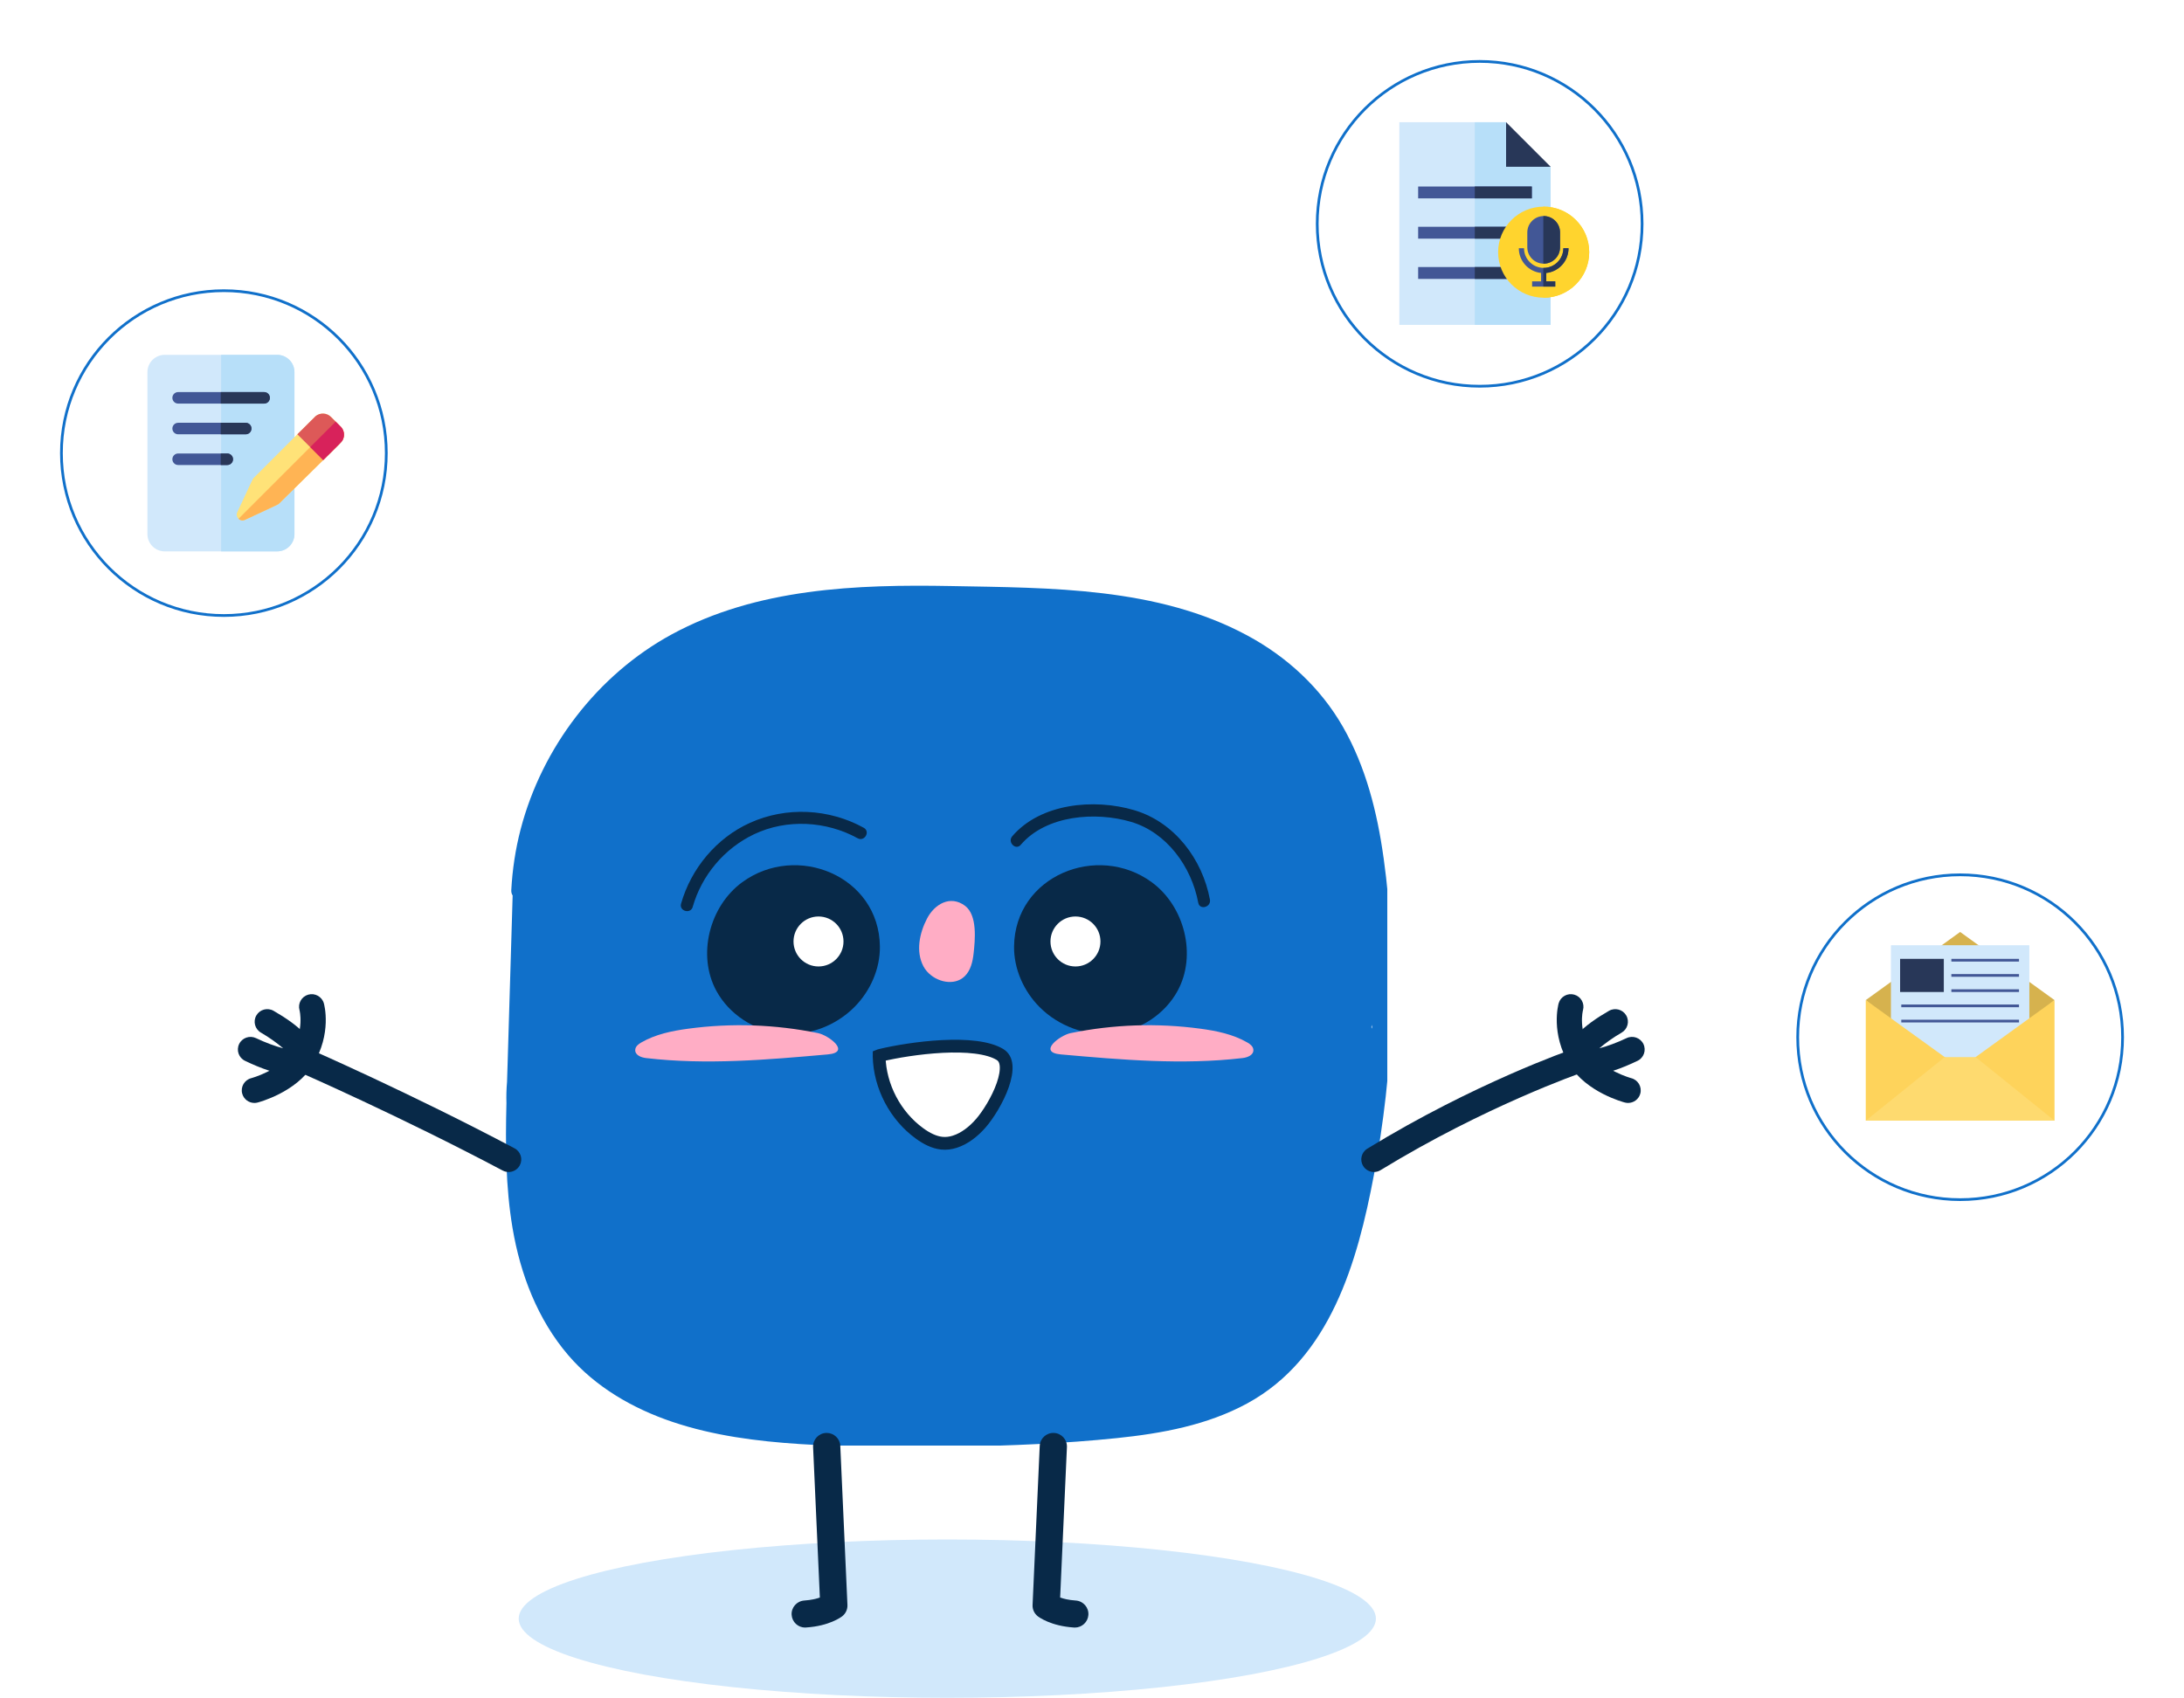<svg xmlns="http://www.w3.org/2000/svg" width="400" height="311" viewBox="0 0 400 311" fill="none"><ellipse cx="173.5" cy="296.5" rx="78.5" ry="14.5" fill="#D1E8FB"></ellipse><g clip-path="url(#clip0_342_2710)"><path d="M253.391 157.074C252.242 148.791 250.15 140.479 245.973 133.17C241.864 125.98 235.697 120.31 228.429 116.397C211.98 107.539 192.425 107.699 174.238 107.354C156.895 107.027 138.588 107.731 123.002 116.219C109.397 123.63 99.27 136.937 95.359 151.895C94.407 155.539 93.846 159.283 93.641 163.042C93.618 163.448 93.717 163.778 93.892 164.035C93.583 174.361 93.273 184.684 92.963 195.009C92.931 196.067 92.899 197.128 92.864 198.189C92.752 199.469 92.715 200.755 92.755 202.038C92.566 209.713 92.595 217.396 93.878 224.986C95.301 233.404 98.463 241.692 104.066 248.233C109.087 254.096 115.932 258.029 123.186 260.47C130.676 262.989 138.623 264.012 146.482 264.521C156.062 265.14 165.704 265.175 175.299 265C185.057 264.822 194.863 264.436 204.574 263.43C212.778 262.58 221.116 261.063 228.435 257.074C243.661 248.776 248.633 231.133 251.628 215.254C255.226 196.181 256.068 176.322 253.397 157.068L253.391 157.074ZM251.266 188.419C251.231 188.325 251.196 188.235 251.161 188.144C251.207 188.01 251.257 187.878 251.301 187.744C251.292 187.969 251.281 188.197 251.269 188.422L251.266 188.419Z" fill="#1070CA"></path><path d="M174.911 209.127L174.911 209.127L174.903 209.13C174.102 209.393 173.297 209.496 172.475 209.409C171.076 209.258 169.711 208.565 168.41 207.617L168.409 207.616C163.968 204.388 161.152 199.018 161.011 193.533L161.011 193.526L161.011 193.518C161.008 193.459 161.008 193.413 161.009 193.376C161.029 193.368 161.052 193.361 161.08 193.352C161.146 193.332 161.222 193.312 161.313 193.291L161.313 193.291L161.322 193.289C163.952 192.662 168.295 191.91 172.584 191.692C174.728 191.583 176.83 191.609 178.682 191.842C180.552 192.076 182.074 192.51 183.128 193.151L183.128 193.151C183.814 193.569 184.175 194.22 184.263 195.165C184.354 196.155 184.13 197.397 183.656 198.761C182.709 201.485 180.906 204.307 179.606 205.792L179.605 205.793C178.28 207.309 176.643 208.571 174.911 209.127Z" fill="white" stroke="#082948" stroke-width="2.338"></path><path d="M126.865 166.131C128.527 160.334 132.639 155.424 138.104 152.819C144.089 149.971 151.327 150.381 157.08 153.551C158.332 154.238 159.452 152.332 158.199 151.633C151.826 148.12 144.012 147.721 137.361 150.725C131.221 153.496 126.577 159.082 124.737 165.533C124.349 166.907 126.477 167.495 126.876 166.12L126.865 166.131Z" fill="#082948"></path><path d="M186.951 154.754C191.617 149.301 200.662 148.625 207.168 150.553C213.674 152.482 218.23 158.744 219.46 165.372C219.726 166.769 221.854 166.181 221.599 164.785C220.214 157.381 215.137 150.609 207.755 148.414C200.374 146.219 190.553 147.15 185.388 153.191C184.468 154.266 186.031 155.84 186.951 154.754Z" fill="#082948"></path><path d="M135.933 161.608C129.928 166.001 127.645 174.965 131.2 181.5C133.551 185.824 138.151 188.8 143.045 189.326C147.938 189.853 153.001 187.97 156.474 184.483C159.393 181.552 161.209 177.477 161.153 173.34C160.981 160.436 145.897 154.321 135.933 161.608Z" fill="#082948"></path><path d="M169.759 177.929C171.504 179.937 174.833 180.671 176.713 178.805C177.787 177.738 178.15 176.154 178.315 174.648C178.581 172.23 179.05 167.648 176.745 165.923C174.045 163.903 171.159 165.623 169.785 168.261C168.385 170.95 167.71 174.291 169.11 176.98C169.286 177.321 169.506 177.639 169.759 177.929Z" fill="#FFADC5"></path><path d="M154.487 172.459C154.487 174.987 152.438 177.037 149.91 177.037C147.382 177.037 145.332 174.987 145.332 172.459C145.332 169.931 147.382 167.882 149.91 167.882C152.438 167.883 154.487 169.931 154.487 172.459Z" fill="white"></path><path d="M210.946 161.608C216.952 166.001 219.235 174.965 215.68 181.5C213.328 185.824 208.728 188.8 203.835 189.326C198.941 189.853 193.878 187.97 190.405 184.483C187.486 181.552 185.67 177.477 185.726 173.34C185.9 160.436 200.984 154.321 210.946 161.608Z" fill="#082948"></path><path d="M196.971 177.037C199.499 177.037 201.548 174.987 201.548 172.459C201.548 169.931 199.499 167.882 196.971 167.882C194.443 167.882 192.393 169.931 192.393 172.459C192.393 174.987 194.443 177.037 196.971 177.037Z" fill="white"></path><path d="M149.818 189.245C141.998 187.644 133.95 187.37 126.048 188.436C123.08 188.836 120.076 189.445 117.427 190.973C116.926 191.263 116.383 191.679 116.343 192.298C116.28 193.275 117.426 193.711 118.314 193.815C129.369 195.109 140.536 194.127 151.624 193.146C155.932 192.763 151.767 189.644 149.818 189.245Z" fill="#FFADC5"></path><path d="M196.081 189.245C203.901 187.644 211.949 187.37 219.851 188.436C222.819 188.836 225.823 189.445 228.472 190.973C228.973 191.263 229.516 191.679 229.556 192.298C229.619 193.275 228.473 193.711 227.585 193.815C216.53 195.109 205.363 194.127 194.275 193.146C189.969 192.763 194.132 189.644 196.081 189.245Z" fill="#FFADC5"></path></g><path d="M251.638 214.689C250.859 214.689 250.099 214.297 249.661 213.588C248.993 212.5 249.334 211.082 250.422 210.414C270.006 198.426 287.48 192.373 288.217 192.119C289.429 191.704 290.742 192.345 291.161 193.552C291.576 194.754 290.935 196.067 289.728 196.482C289.553 196.542 271.973 202.642 252.849 214.348C252.472 214.578 252.052 214.689 251.642 214.689H251.638Z" fill="#082948"></path><path d="M298.192 202.038C297.998 202.038 297.805 202.015 297.606 201.964C297.321 201.891 290.539 200.089 287.471 195.068C283.951 189.309 285.407 184.006 285.467 183.785C285.817 182.56 287.098 181.85 288.328 182.2C289.553 182.546 290.263 183.813 289.927 185.034C289.876 185.223 289.01 188.719 291.424 192.668C293.497 196.054 298.717 197.486 298.767 197.5C300.002 197.818 300.748 199.081 300.426 200.311C300.154 201.347 299.214 202.038 298.187 202.038H298.192Z" fill="#082948"></path><path d="M291.249 196.916C289.526 196.916 288.116 196.358 287.384 194.902C285.582 191.341 290.36 187.642 294.686 185.163C295.791 184.527 297.21 184.91 297.846 186.011C298.482 187.117 298.099 188.526 296.994 189.162C295.487 190.028 293.967 191.116 292.921 192.028C294.34 191.659 296.22 190.973 297.901 190.166C299.053 189.614 300.435 190.097 300.993 191.244C301.545 192.392 301.066 193.769 299.915 194.322C297.1 195.676 293.824 196.916 291.253 196.916H291.249Z" fill="#082948"></path><path d="M93.148 214.689C92.784 214.689 92.41 214.601 92.065 214.417C73.439 204.549 55.066 196.496 54.882 196.418C53.712 195.906 53.177 194.547 53.693 193.377C54.209 192.211 55.573 191.682 56.743 192.193C56.927 192.276 75.452 200.393 94.24 210.349C95.368 210.948 95.797 212.344 95.198 213.468C94.783 214.247 93.981 214.693 93.152 214.693L93.148 214.689Z" fill="#082948"></path><path d="M46.594 202.038C45.566 202.038 44.627 201.347 44.355 200.31C44.032 199.076 44.779 197.818 46.013 197.5C46.059 197.486 51.275 196.081 53.357 192.667C55.799 188.678 54.868 185.084 54.859 185.052C54.509 183.826 55.223 182.55 56.453 182.2C57.683 181.85 58.964 182.564 59.314 183.785C59.378 184.006 60.834 189.309 57.31 195.067C54.241 200.089 47.46 201.89 47.174 201.964C46.981 202.015 46.783 202.038 46.589 202.038H46.594Z" fill="#082948"></path><path d="M53.537 196.915C50.966 196.915 47.69 195.676 44.876 194.321C43.724 193.768 43.245 192.391 43.797 191.244C44.35 190.097 45.737 189.618 46.889 190.166C48.566 190.972 50.445 191.658 51.86 192.027C50.809 191.11 49.28 190.014 47.801 189.161C46.691 188.526 46.313 187.116 46.949 186.01C47.584 184.905 48.999 184.527 50.109 185.163C54.43 187.641 59.208 191.341 57.411 194.902C56.674 196.358 55.269 196.915 53.546 196.915H53.537Z" fill="#082948"></path><path d="M196.851 298.134C196.797 298.134 196.742 298.134 196.683 298.129C192.461 297.852 190.298 296.243 190.064 296.065C189.434 295.57 189.077 294.803 189.117 294.006L190.427 264.851C190.491 263.48 191.652 262.43 193.026 262.485C194.401 262.544 195.467 263.703 195.408 265.074L194.167 292.639C194.802 292.862 195.745 293.1 197.015 293.184C198.389 293.273 199.431 294.456 199.337 295.822C199.248 297.134 198.156 298.139 196.851 298.139V298.134Z" fill="#082948"></path><path d="M147.474 298.139C146.174 298.139 145.078 297.134 144.988 295.822C144.894 294.456 145.936 293.278 147.31 293.184C148.576 293.1 149.518 292.863 150.158 292.635L148.918 265.071C148.858 263.705 149.92 262.547 151.299 262.483C151.334 262.483 151.374 262.483 151.414 262.483C152.738 262.483 153.84 263.522 153.899 264.849L155.209 294.001C155.244 294.798 154.892 295.565 154.262 296.06C154.028 296.243 151.865 297.847 147.643 298.124C147.588 298.124 147.529 298.129 147.474 298.129V298.139Z" fill="#082948"></path><g filter="url(#filter0_f_342_2710)"><circle cx="41" cy="83" r="40" fill="white" fill-opacity="0.32"></circle></g><circle cx="41" cy="83" r="29.75" fill="white" stroke="#1070CA" stroke-width="0.5"></circle><circle cx="81" cy="119" r="8" fill="white"></circle><g clip-path="url(#clip1_342_2710)"><path d="M53.93 68.164V97.836C53.93 99.58 52.51 101 50.766 101H30.164C28.42 101 27 99.58 27 97.836V68.164C27 66.42 28.42 65 30.164 65H50.766C52.51 65 53.93 66.42 53.93 68.164Z" fill="#D1E8FB"></path><path d="M53.93 68.164V97.836C53.93 99.58 52.511 101 50.766 101H40.501V65H50.766C52.511 65 53.93 66.42 53.93 68.164Z" fill="#B7DFF9"></path><path d="M49.43 72.875C49.43 73.457 48.958 73.93 48.376 73.93H32.626C32.043 73.93 31.571 73.457 31.571 72.875C31.571 72.293 32.043 71.82 32.626 71.82H48.376C48.958 71.82 49.43 72.293 49.43 72.875Z" fill="#425796"></path><path d="M49.43 72.875C49.43 73.457 48.958 73.93 48.376 73.93H40.43V71.82H48.376C48.958 71.82 49.43 72.293 49.43 72.875Z" fill="#283758"></path><path d="M46.055 78.5C46.055 79.082 45.583 79.555 45.001 79.555H32.626C32.043 79.555 31.571 79.082 31.571 78.5C31.571 77.918 32.043 77.445 32.626 77.445H45.001C45.583 77.445 46.055 77.918 46.055 78.5Z" fill="#425796"></path><path d="M46.055 78.5C46.055 79.082 45.583 79.555 45.001 79.555H40.43V77.445H45.001C45.583 77.445 46.055 77.918 46.055 78.5Z" fill="#283758"></path><path d="M42.68 84.125C42.68 84.707 42.208 85.18 41.626 85.18H32.626C32.043 85.18 31.571 84.707 31.571 84.125C31.571 83.543 32.043 83.07 32.626 83.07H41.626C42.208 83.07 42.68 83.543 42.68 84.125Z" fill="#425796"></path><path d="M42.68 84.125C42.68 84.707 42.208 85.18 41.626 85.18H40.43V83.07H41.626C42.208 83.07 42.68 83.543 42.68 84.125Z" fill="#283758"></path><path d="M62.708 80.7C62.577 80.922 62.137 81.374 59.192 84.279C57.486 85.963 54.938 88.473 51.121 92.24C50.938 92.422 51.353 92.2 44.86 95.23C43.963 95.65 43.045 94.713 43.458 93.828C46.493 87.326 46.265 87.748 46.453 87.562C50.256 83.758 52.783 81.23 54.463 79.55C57.728 76.284 57.792 76.222 57.8 76.231C58.645 75.547 59.861 75.615 60.622 76.376C62.527 78.281 62.435 78.182 62.527 78.297C63.067 78.955 63.166 79.917 62.708 80.7Z" fill="#FFE278"></path><path d="M62.708 80.7C62.501 81.051 61.523 81.974 51.121 92.24C50.938 92.423 51.353 92.2 44.86 95.23C44.717 95.297 44.565 95.329 44.414 95.329C44.122 95.329 43.868 95.215 43.682 95.034L61.482 77.235C62.498 78.251 62.451 78.203 62.527 78.297C63.067 78.955 63.166 79.918 62.708 80.7Z" fill="#FFB454"></path><path d="M62.708 80.7C62.577 80.922 62.137 81.374 59.192 84.279L59.187 84.275L56.815 81.902L54.463 79.552V79.55C57.728 76.284 57.792 76.222 57.8 76.231C58.645 75.547 59.861 75.615 60.622 76.376C60.971 76.725 61.253 77.007 61.482 77.235C62.5 78.252 62.452 78.203 62.527 78.297C63.067 78.955 63.166 79.917 62.708 80.7Z" fill="#DD5958"></path><path d="M62.708 80.7C62.577 80.922 62.137 81.374 59.192 84.28L59.187 84.275L56.815 81.903L61.482 77.235C62.5 78.252 62.452 78.203 62.527 78.297C63.067 78.955 63.166 79.918 62.708 80.7Z" fill="#D8225B"></path></g><g filter="url(#filter1_f_342_2710)"><circle cx="271" cy="41" r="40" fill="white" fill-opacity="0.32"></circle></g><circle cx="265" cy="93" r="8" fill="white"></circle><circle cx="271" cy="41" r="29.75" fill="white" stroke="#1070CA" stroke-width="0.5"></circle><path d="M275.84 22.387H256.288V59.507H283.999V30.546L278.589 28.238L275.84 22.387Z" fill="#D1E8FB"></path><path d="M283.999 30.546L278.589 28.238L275.84 22.387H270.106V59.507H283.999V30.546Z" fill="#B7DFF9"></path><path d="M259.735 34.166H280.552V36.339H259.735V34.166Z" fill="#425796"></path><path d="M270.106 34.166H280.552V36.339H270.106V34.166Z" fill="#283758"></path><path d="M259.735 41.542H280.552V43.715H259.735V41.542Z" fill="#425796"></path><path d="M270.106 41.542H280.552V43.715H270.106V41.542Z" fill="#283758"></path><path d="M259.735 48.917H280.552V51.09H259.735V48.917Z" fill="#425796"></path><path d="M270.106 48.917H280.552V51.09H270.106V48.917Z" fill="#283758"></path><path d="M275.84 30.546H283.999L275.84 22.387V30.546Z" fill="#283758"></path><path d="M282.725 54.535C287.331 54.535 291.065 50.801 291.065 46.195C291.065 41.588 287.331 37.854 282.725 37.854C278.118 37.854 274.384 41.588 274.384 46.195C274.384 50.801 278.118 54.535 282.725 54.535Z" fill="#FFD42E"></path><path d="M282.725 37.854C282.702 37.854 282.68 37.855 282.658 37.856V54.534C282.68 54.534 282.702 54.536 282.725 54.536C287.331 54.536 291.065 50.801 291.065 46.195C291.065 41.588 287.331 37.854 282.725 37.854Z" fill="#FFD42E"></path><path d="M282.725 48.297C281.069 48.297 279.726 46.955 279.726 45.299V42.576C279.726 40.92 281.069 39.577 282.725 39.577C284.381 39.577 285.723 40.92 285.723 42.576V45.299C285.723 46.955 284.381 48.297 282.725 48.297Z" fill="#425796"></path><path d="M282.725 39.577C282.702 39.577 282.68 39.578 282.658 39.579V48.295C282.68 48.296 282.702 48.297 282.725 48.297C284.381 48.297 285.723 46.955 285.723 45.298V42.576C285.723 40.92 284.381 39.577 282.725 39.577Z" fill="#283758"></path><path d="M287.278 45.471H286.326C286.326 47.457 284.71 49.072 282.725 49.072C280.739 49.072 279.123 47.457 279.123 45.471H278.171C278.171 47.821 279.961 49.761 282.249 50V51.544H280.605V52.496H284.844V51.544H283.201V50C285.488 49.761 287.278 47.821 287.278 45.471Z" fill="#425796"></path><path d="M287.278 45.471H286.326C286.326 47.457 284.71 49.072 282.725 49.072C282.702 49.072 282.68 49.071 282.658 49.071V52.496H284.844V51.544H283.201V50C285.488 49.761 287.278 47.821 287.278 45.471Z" fill="#283758"></path><g filter="url(#filter2_f_342_2710)"><circle cx="359" cy="190" r="40" fill="white" fill-opacity="0.32"></circle></g><circle cx="312" cy="166" r="8" fill="white"></circle><circle cx="359" cy="190" r="29.75" fill="white" stroke="#1070CA" stroke-width="0.5"></circle><path d="M376.285 183.198L359 198.371L341.715 183.198L341.807 183.133L359 170.715L376.193 183.133L376.285 183.198Z" fill="#D6B24E"></path><path d="M346.325 173.148H371.675V195.618H346.325V173.148Z" fill="#D1E8FB"></path><path d="M376.285 183.199V205.285H341.715V183.199L356.173 193.639L359 195.682L361.827 193.639L376.285 183.199Z" fill="#FED35B"></path><path d="M361.827 193.639H356.173L341.715 205.285H376.285L361.827 193.639Z" fill="#FEDA6F"></path><path d="M348.005 175.641H356.009V181.715H348.005V175.641Z" fill="#283758"></path><path d="M357.392 175.641H369.779V176.139H357.392V175.641Z" fill="#425796"></path><path d="M357.392 178.429H369.779V178.927H357.392V178.429Z" fill="#425796"></path><path d="M357.392 181.218H369.779V181.715H357.392V181.218Z" fill="#425796"></path><path d="M348.221 184.006H369.779V184.504H348.221V184.006Z" fill="#425796"></path><path d="M348.221 186.795H369.779V187.292H348.221V186.795Z" fill="#425796"></path><defs><filter id="filter0_f_342_2710" x="0" y="42" width="82" height="82" filterUnits="userSpaceOnUse" color-interpolation-filters="sRGB"><feGaussianBlur stdDeviation="0.5"></feGaussianBlur></filter><filter id="filter1_f_342_2710" x="230" y="0" width="82" height="82" filterUnits="userSpaceOnUse" color-interpolation-filters="sRGB"><feGaussianBlur stdDeviation="0.5"></feGaussianBlur></filter><filter id="filter2_f_342_2710" x="318" y="149" width="82" height="82" filterUnits="userSpaceOnUse" color-interpolation-filters="sRGB"><feGaussianBlur stdDeviation="0.5"></feGaussianBlur></filter><clipPath id="clip0_342_2710"><rect width="162.292" height="157.8" fill="white" transform="translate(91.791 107)"></rect></clipPath><clipPath id="clip1_342_2710"><rect width="36" height="36" fill="white" transform="translate(27 65)"></rect></clipPath></defs></svg>